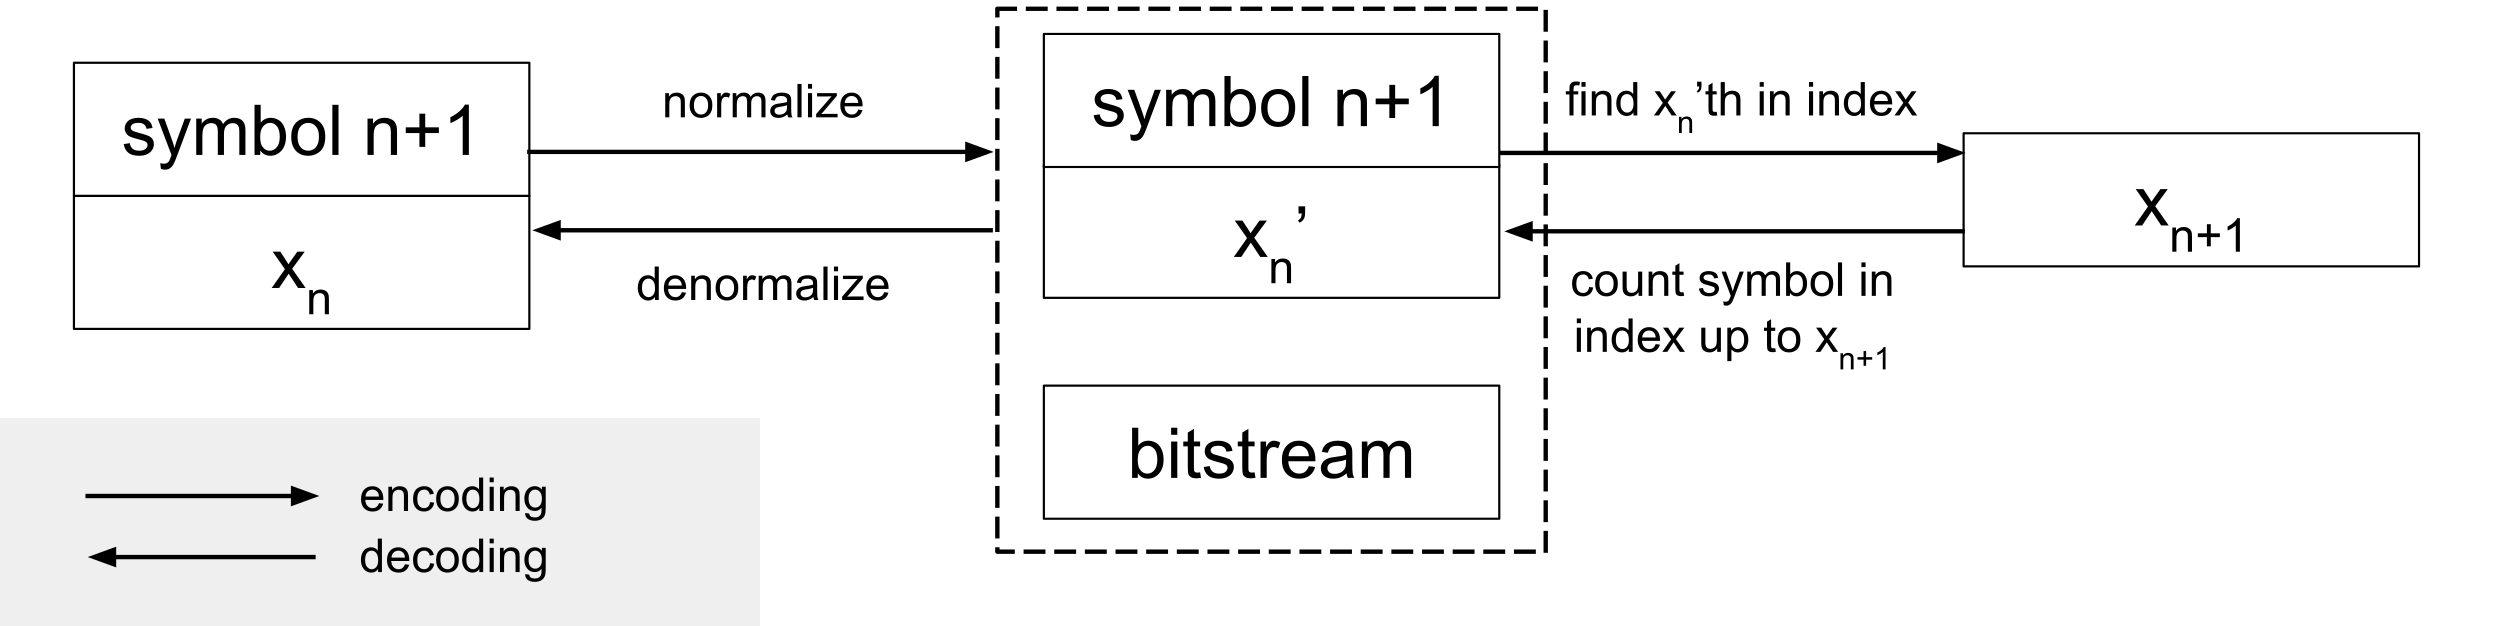 <svg xmlns="http://www.w3.org/2000/svg" fill="none" stroke-linecap="square" stroke-miterlimit="10" viewBox="0 0 1142 286"><rect x="0" y="0" width="1142" height="286" fill="#808080" stroke="none"/><clipPath id="a"><path d="M0 0h1142v286H0V0z"/></clipPath><g clip-path="url(#a)"><path fill="none" d="M0 0h1142v286H0z"/><path fill="#fff" fill-rule="evenodd" d="M0 0h1142.016v286.898H0z"/><path fill="#fff" fill-rule="evenodd" d="M33.772 89.454h208.031v60.787H33.772z"/><path stroke="#000" stroke-linecap="butt" stroke-linejoin="round" d="M33.772 89.454h208.031v60.787H33.772z"/><path fill="#000" d="m124.09 131.568 6.063-8.625-5.609-7.969h3.516l2.547 3.89q.718 1.11 1.156 1.86.687-1.031 1.265-1.828l2.797-3.922h3.36l-5.735 7.813 6.172 8.78h-3.453l-3.406-5.155-.906-1.391-4.36 6.547h-3.406zM141.263 143.568v-11.063h1.687v1.578q1.22-1.828 3.516-1.828 1 0 1.844.36.843.359 1.25.953.422.578.593 1.375.094.515.094 1.828v6.797h-1.875v-6.735q0-1.14-.219-1.703-.218-.578-.78-.906-.548-.344-1.298-.344-1.203 0-2.078.766-.86.75-.86 2.875v6.047h-1.874z"/><path fill="#fff" fill-rule="evenodd" d="M33.772 28.667h208.031v60.787H33.772z"/><path stroke="#000" stroke-linecap="butt" stroke-linejoin="round" d="M33.772 28.667h208.031v60.787H33.772z"/><path fill="#000" d="m56.506 65.827 2.781-.437q.235 1.672 1.297 2.562 1.078.89 3 .89 1.938 0 2.875-.78.938-.797.938-1.86 0-.953-.828-1.5-.578-.375-2.875-.953-3.094-.781-4.297-1.344-1.188-.578-1.813-1.578-.61-1.015-.61-2.234 0-1.11.5-2.047.517-.953 1.392-1.578.656-.485 1.78-.813 1.141-.343 2.438-.343 1.953 0 3.422.562 1.485.563 2.188 1.531.703.953.968 2.563l-2.75.375q-.187-1.281-1.093-2-.891-.719-2.532-.719-1.937 0-2.765.64-.828.641-.828 1.5 0 .548.343.985.344.453 1.079.75.421.156 2.484.719 2.984.797 4.156 1.312 1.188.5 1.86 1.47.671.968.671 2.405 0 1.407-.828 2.657-.812 1.234-2.36 1.921-1.546.672-3.5.672-3.233 0-4.937-1.343-1.687-1.344-2.156-3.985zm17 11.344-.312-2.64q.922.25 1.609.25.938 0 1.5-.313.563-.313.922-.875.266-.422.86-2.094.077-.234.25-.687l-6.298-16.625h3.032l3.453 9.609q.672 1.828 1.203 3.844.484-1.938 1.156-3.782l3.547-9.671h2.813l-6.313 16.875q-1.016 2.734-1.578 3.765-.75 1.39-1.719 2.031-.969.657-2.312.657-.813 0-1.813-.344zm16.125-6.39V54.186h2.516v2.328q.781-1.219 2.078-1.953 1.297-.75 2.953-.75 1.844 0 3.016.765 1.187.766 1.672 2.14 1.968-2.905 5.125-2.905 2.468 0 3.796 1.375 1.329 1.359 1.329 4.203v11.39h-2.797V60.327q0-1.687-.282-2.422-.265-.75-.984-1.203-.719-.453-1.687-.453-1.75 0-2.907 1.172-1.156 1.156-1.156 3.719v9.64h-2.812V60q0-1.876-.688-2.813-.687-.938-2.25-.938-1.187 0-2.203.625-1 .625-1.453 1.828-.453 1.203-.453 3.469v8.61H89.63zm29.25 0h-2.61V47.873h2.813v8.172q1.782-2.234 4.547-2.234 1.531 0 2.89.625 1.376.609 2.25 1.734.891 1.11 1.391 2.687.5 1.579.5 3.375 0 4.266-2.109 6.594-2.11 2.328-5.062 2.328-2.938 0-4.61-2.453v2.078zm-.031-8.423q0 2.985.812 4.313 1.329 2.172 3.594 2.172 1.844 0 3.188-1.594 1.343-1.61 1.343-4.781 0-3.25-1.296-4.797-1.282-1.547-3.11-1.547-1.844 0-3.187 1.61-1.344 1.593-1.344 4.624zm14.187.125q0-4.609 2.563-6.828 2.14-1.843 5.219-1.843 3.422 0 5.593 2.25 2.172 2.234 2.172 6.187 0 3.203-.968 5.047-.954 1.828-2.797 2.844-1.828 1.015-4 1.015-3.485 0-5.641-2.234-2.14-2.234-2.14-6.438zm2.891 0q0 3.188 1.39 4.782 1.391 1.578 3.5 1.578 2.094 0 3.485-1.594 1.39-1.594 1.39-4.86 0-3.077-1.406-4.656-1.39-1.593-3.468-1.593-2.11 0-3.5 1.578-1.391 1.578-1.391 4.765zm15.89 8.297V47.874h2.813V70.78h-2.812zm16.063 0V54.187h2.531v2.359q1.829-2.734 5.282-2.734 1.5 0 2.75.546 1.265.532 1.89 1.407t.875 2.078q.157.781.157 2.734V70.78h-2.813V60.687q0-1.72-.328-2.563-.328-.86-1.172-1.36-.828-.515-1.953-.515-1.797 0-3.11 1.14-1.296 1.141-1.296 4.329v9.062h-2.813zm23.703-3.703v-6.281h-6.234v-2.625h6.234v-6.234h2.657v6.234h6.234v2.625h-6.234v6.281h-2.657zm22.594 3.703h-2.812V52.858q-1.016.97-2.672 1.938-1.641.969-2.953 1.453V53.53q2.359-1.109 4.125-2.687 1.765-1.578 2.5-3.063h1.812v23z"/><path fill="#fff" fill-rule="evenodd" d="M896.982 60.877h208.031v60.787H896.982z"/><path stroke="#000" stroke-linecap="butt" stroke-linejoin="round" d="M896.982 60.877h208.031v60.787H896.982z"/><path fill="#000" d="m975.142 102.99 6.063-8.625-5.61-7.968h3.516l2.547 3.89q.719 1.11 1.156 1.86.688-1.032 1.266-1.829l2.797-3.921h3.36l-5.735 7.812 6.172 8.781h-3.453l-3.407-5.156-.906-1.39-4.36 6.546h-3.406zM992.314 114.99v-11.062h1.688v1.578q1.219-1.828 3.515-1.828 1 0 1.844.36.844.359 1.25.952.422.578.594 1.375.094.516.094 1.828v6.797h-1.875v-6.734q0-1.14-.22-1.703-.218-.578-.78-.906-.547-.344-1.297-.344-1.203 0-2.078.765-.86.75-.86 2.875v6.047h-1.875zm15.8-2.468v-4.188h-4.157v-1.75h4.156v-4.156h1.766v4.156h4.156v1.75h-4.156v4.188h-1.766zm15.064 2.468h-1.875v-11.937q-.687.64-1.781 1.281-1.094.64-1.969.969v-1.813q1.563-.734 2.735-1.78 1.187-1.063 1.671-2.048h1.22v15.328z"/><path fill="none" d="M685.803 69.866h212.095"/><path stroke="#000" stroke-linecap="butt" stroke-linejoin="round" stroke-width="2" d="M685.803 69.866h200.095"/><path fill="#000" fill-rule="evenodd" stroke="#000" stroke-linecap="butt" stroke-width="2" d="m885.898 73.17 9.076-3.304-9.076-3.303z"/><path fill="none" d="M896.543 105.659H687.157"/><path stroke="#000" stroke-linecap="butt" stroke-linejoin="round" stroke-width="2" d="M896.543 105.659H699.157"/><path fill="#000" fill-rule="evenodd" stroke="#000" stroke-linecap="butt" stroke-width="2" d="m699.158 102.355-9.077 3.304 9.076 3.303z"/><path fill="none" d="M706.063 23.262h185.07v45.26h-185.07z"/><path fill="#000" d="M716.922 52.742v-9.609h-1.656V41.68h1.656v-1.172q0-1.11.188-1.656.281-.735.953-1.188.687-.453 1.922-.453.781 0 1.75.188l-.281 1.64q-.594-.109-1.11-.109-.86 0-1.219.375-.343.36-.343 1.36v1.015h2.156v1.453h-2.156v9.61h-1.86zm5.489-13.109v-2.156h1.875v2.156h-1.875zm0 13.11V41.68h1.875v11.062h-1.875zm4.722 0V41.68h1.688v1.578q1.219-1.828 3.515-1.828 1 0 1.844.36.844.359 1.25.952.422.579.594 1.375.094.516.094 1.829v6.796h-1.875v-6.734q0-1.14-.22-1.703-.218-.578-.78-.906-.547-.344-1.297-.344-1.203 0-2.078.766-.86.75-.86 2.875v6.046h-1.875zm19.034 0v-1.391q-1.047 1.64-3.094 1.64-1.312 0-2.422-.718-1.11-.735-1.719-2.047-.609-1.313-.609-3 0-1.656.547-3 .547-1.36 1.656-2.078 1.11-.719 2.469-.719 1 0 1.781.422.781.422 1.266 1.094v-5.47h1.875v15.266h-1.75zm-5.922-5.516q0 2.125.89 3.172.907 1.047 2.126 1.047 1.218 0 2.078-1 .86-1 .86-3.063 0-2.281-.876-3.344-.875-1.062-2.156-1.062-1.25 0-2.094 1.031-.828 1.016-.828 3.219zm15.287 5.515 4.047-5.75-3.75-5.312h2.344l1.703 2.594q.484.734.766 1.234.468-.687.843-1.219l1.875-2.609h2.235l-3.828 5.203 4.125 5.86h-2.313l-2.265-3.438-.61-.922-2.906 4.36h-2.266zM766.978 60.742v-7.375h1.125v1.047q.812-1.218 2.343-1.218.672 0 1.22.25.562.234.843.625.281.39.39.921.063.344.063 1.22v4.53h-1.25v-4.484q0-.766-.14-1.14-.141-.376-.516-.594-.375-.235-.875-.235-.797 0-1.375.516-.578.5-.578 1.906v4.031h-1.25zM775.245 39.492v-2.171h2v1.718q0 1.391-.313 2.016-.453.844-1.406 1.266l-.453-.735q.562-.234.828-.719.281-.5.312-1.375h-.968zm8.941 11.579.266 1.656q-.781.156-1.406.156-1.032 0-1.594-.312-.563-.329-.797-.844-.219-.531-.219-2.219v-6.375h-1.375V41.68h1.375v-2.734l1.86-1.125v3.859h1.89v1.453h-1.89v6.469q0 .812.093 1.047.11.218.329.36.234.124.64.124.313 0 .828-.062zm1.832 1.671V37.477h1.875v5.469q1.313-1.516 3.313-1.516 1.234 0 2.14.484.907.485 1.297 1.344.39.844.39 2.469v7.015h-1.874v-7.015q0-1.406-.61-2.047-.609-.64-1.734-.64-.828 0-1.562.437-.735.437-1.047 1.172-.313.734-.313 2.047v6.046h-1.875zm17.803-13.109v-2.156h1.875v2.156h-1.875zm0 13.11V41.68h1.875v11.062h-1.875zm4.723 0V41.68h1.687v1.578q1.22-1.828 3.516-1.828 1 0 1.844.36.844.359 1.25.952.422.579.594 1.375.093.516.093 1.829v6.796h-1.875v-6.734q0-1.14-.218-1.703-.22-.578-.782-.906-.547-.344-1.297-.344-1.203 0-2.078.766-.859.75-.859 2.875v6.046h-1.875zm17.803-13.11v-2.156h1.875v2.156h-1.875zm0 13.11V41.68h1.875v11.062h-1.875zm4.723 0V41.68h1.687v1.578q1.219-1.828 3.516-1.828 1 0 1.844.36.843.359 1.25.952.421.579.593 1.375.094.516.094 1.829v6.796h-1.875v-6.734q0-1.14-.219-1.703-.218-.578-.78-.906-.548-.344-1.298-.344-1.203 0-2.078.766-.86.75-.86 2.875v6.046h-1.874zm19.033 0v-1.391q-1.047 1.64-3.093 1.64-1.313 0-2.422-.718-1.11-.735-1.72-2.047-.608-1.313-.608-3 0-1.656.546-3 .547-1.36 1.657-2.078 1.109-.719 2.468-.719 1 0 1.782.422.78.422 1.265 1.094v-5.47h1.875v15.266h-1.75zm-5.922-5.516q0 2.125.891 3.172.906 1.047 2.125 1.047 1.219 0 2.078-1 .86-1 .86-3.063 0-2.281-.875-3.344-.875-1.062-2.157-1.062-1.25 0-2.093 1.031-.829 1.016-.829 3.219zm18.19 1.953 1.922.234q-.453 1.703-1.687 2.641-1.235.937-3.172.937-2.422 0-3.844-1.484-1.422-1.5-1.422-4.203 0-2.797 1.438-4.328 1.437-1.547 3.734-1.547 2.219 0 3.61 1.516 1.406 1.5 1.406 4.25v.5h-8.25q.109 1.812 1.03 2.78.923.97 2.313.97 1.032 0 1.75-.532.735-.547 1.172-1.734zm-6.156-3.031h6.172q-.125-1.39-.703-2.094-.907-1.078-2.328-1.078-1.297 0-2.172.86-.875.859-.969 2.312zm9.19 6.593 4.047-5.75-3.75-5.312h2.343l1.704 2.594q.484.734.765 1.234.469-.687.844-1.219l1.875-2.609h2.234l-3.828 5.203 4.125 5.86h-2.312l-2.266-3.438-.61-.922-2.906 4.36h-2.265z"/><path fill="none" d="M698.856 105.659h185.07v71.086h-185.07z"/><path fill="#000" d="m725.925 131.092 1.843.234q-.296 1.907-1.546 2.985-1.25 1.078-3.063 1.078-2.266 0-3.656-1.485-1.375-1.484-1.375-4.25 0-1.796.594-3.14.593-1.344 1.812-2.016 1.219-.672 2.64-.672 1.798 0 2.938.922 1.156.906 1.485 2.578l-1.829.282q-.265-1.11-.921-1.672-.657-.563-1.594-.563-1.422 0-2.313 1.016-.875 1.015-.875 3.203 0 2.234.844 3.25.86 1 2.234 1 1.11 0 1.844-.672.735-.672.938-2.078zm2.742-1.484q0-3.079 1.719-4.547 1.422-1.235 3.468-1.235 2.282 0 3.72 1.5 1.452 1.485 1.452 4.125 0 2.14-.64 3.36-.625 1.218-1.86 1.906-1.218.672-2.672.672-2.312 0-3.75-1.485-1.437-1.5-1.437-4.296zm1.937 0q0 2.125.922 3.187.922 1.047 2.328 1.047 1.407 0 2.329-1.063.921-1.062.921-3.234 0-2.047-.937-3.11-.922-1.062-2.313-1.062-1.406 0-2.328 1.063-.922 1.047-.922 3.172zm17.878 5.53v-1.624q-1.297 1.875-3.516 1.875-.969 0-1.828-.375-.844-.375-1.266-.938-.406-.578-.562-1.39-.125-.563-.125-1.75v-6.86h1.875v6.14q0 1.47.125 1.97.172.75.734 1.172.578.421 1.422.421t1.578-.437q.75-.438 1.047-1.172.313-.75.313-2.172v-5.922h1.875v11.063h-1.672zm4.611 0v-11.062h1.688v1.578q1.219-1.828 3.516-1.828 1 0 1.843.36.844.359 1.25.953.422.578.594 1.375.094.515.094 1.828v6.797h-1.875v-6.735q0-1.14-.219-1.703-.219-.578-.781-.906-.547-.344-1.297-.344-1.203 0-2.078.766-.86.75-.86 2.875v6.047h-1.875zm15.956-1.671.266 1.656q-.782.156-1.407.156-1.031 0-1.593-.312-.563-.328-.797-.844-.22-.531-.22-2.219v-6.375h-1.374v-1.453h1.375v-2.734l1.86-1.125v3.86h1.89v1.452h-1.89V132q0 .812.093 1.046.11.219.328.36.235.124.64.124.313 0 .829-.062zm7.007-1.625 1.86-.297q.156 1.11.86 1.703.718.594 2 .594 1.296 0 1.921-.516.625-.531.625-1.234 0-.64-.562-1-.375-.25-1.907-.64-2.062-.516-2.859-.891-.797-.391-1.219-1.063-.406-.672-.406-1.484 0-.735.328-1.36.344-.64.938-1.062.437-.313 1.187-.531.75-.235 1.625-.235 1.297 0 2.281.375.985.375 1.453 1.016.47.64.641 1.719l-1.828.25q-.125-.86-.734-1.328-.594-.485-1.688-.485-1.281 0-1.844.422-.547.422-.547 1 0 .36.235.656.219.297.719.5.28.11 1.656.485 1.984.53 2.765.875.797.328 1.235.984.453.64.453 1.594 0 .937-.547 1.765-.547.829-1.578 1.282-1.031.453-2.328.453-2.156 0-3.297-.89-1.125-.907-1.438-2.657zm11.336 7.562-.218-1.765q.625.172 1.078.172.625 0 1-.22.375-.202.61-.577.187-.281.577-1.39.047-.157.172-.47l-4.203-11.078h2.016l2.312 6.407q.438 1.218.797 2.562.328-1.297.766-2.516l2.375-6.453h1.875l-4.22 11.25q-.671 1.828-1.046 2.516-.5.922-1.156 1.344-.64.437-1.531.437-.547 0-1.204-.219zm10.743-4.265v-11.063h1.671v1.547q.532-.812 1.391-1.297.86-.5 1.969-.5 1.234 0 2.015.516.782.5 1.11 1.422 1.312-1.938 3.406-1.938 1.656 0 2.531.922.891.906.891 2.797v7.594h-1.86v-6.969q0-1.125-.187-1.61-.187-.5-.672-.796-.469-.313-1.11-.313-1.171 0-1.937.782-.765.765-.765 2.484v6.422h-1.875v-7.188q0-1.25-.469-1.875-.453-.625-1.5-.625-.781 0-1.453.422-.672.406-.985 1.219-.296.797-.296 2.312v5.735h-1.875zm19.5 0h-1.75v-15.266h1.875v5.438q1.188-1.485 3.032-1.485 1.03 0 1.937.422.906.406 1.5 1.156.594.735.922 1.797.328 1.047.328 2.235 0 2.843-1.406 4.406-1.406 1.547-3.375 1.547-1.953 0-3.063-1.64v1.39zm-.03-5.61q0 1.985.546 2.875.89 1.438 2.39 1.438 1.235 0 2.126-1.063.906-1.062.906-3.187 0-2.156-.86-3.188-.859-1.03-2.078-1.03-1.234 0-2.14 1.062-.89 1.062-.89 3.093zm9.455.079q0-3.079 1.718-4.547 1.422-1.235 3.47-1.235 2.28 0 3.718 1.5 1.453 1.485 1.453 4.125 0 2.14-.64 3.36-.626 1.218-1.86 1.906-1.219.672-2.672.672-2.312 0-3.75-1.485-1.437-1.5-1.437-4.296zm1.937 0q0 2.125.922 3.187.922 1.047 2.328 1.047 1.406 0 2.328-1.063.922-1.062.922-3.234 0-2.047-.937-3.11-.922-1.062-2.313-1.062-1.406 0-2.328 1.063-.922 1.047-.922 3.172zm10.58 5.53v-15.265h1.876v15.266h-1.875zm10.727-13.109v-2.156h1.875v2.156h-1.875zm0 13.11v-11.063h1.875v11.063h-1.875zm4.723 0v-11.063h1.687v1.578q1.22-1.828 3.516-1.828 1 0 1.844.36.844.359 1.25.953.422.578.594 1.375.093.515.093 1.828v6.797h-1.875v-6.735q0-1.14-.218-1.703-.22-.578-.782-.906-.547-.344-1.297-.344-1.203 0-2.078.766-.859.75-.859 2.875v6.047h-1.875zM720.284 147.63v-2.157h1.875v2.156h-1.875zm0 13.109v-11.063h1.875v11.063h-1.875zm4.723 0v-11.063h1.687v1.578q1.219-1.828 3.516-1.828 1 0 1.844.36.843.359 1.25.953.421.578.593 1.375.094.515.094 1.828v6.797h-1.875v-6.735q0-1.14-.219-1.703-.218-.578-.78-.906-.548-.344-1.298-.344-1.203 0-2.078.766-.86.75-.86 2.875v6.047h-1.874zm19.033 0v-1.39q-1.047 1.64-3.093 1.64-1.313 0-2.422-.719-1.11-.734-1.72-2.047-.608-1.312-.608-3 0-1.656.546-3 .547-1.36 1.657-2.078 1.109-.719 2.468-.719 1 0 1.782.422.78.422 1.265 1.094v-5.469h1.875v15.266h-1.75zm-5.922-5.516q0 2.125.891 3.172.906 1.047 2.125 1.047 1.219 0 2.078-1 .86-1 .86-3.063 0-2.28-.875-3.343-.875-1.063-2.157-1.063-1.25 0-2.093 1.031-.829 1.016-.829 3.22zm18.19 1.953 1.922.235q-.453 1.703-1.687 2.64-1.235.938-3.172.938-2.422 0-3.844-1.485-1.422-1.5-1.422-4.203 0-2.797 1.438-4.328 1.437-1.547 3.734-1.547 2.219 0 3.61 1.516 1.406 1.5 1.406 4.25v.5h-8.25q.109 1.812 1.03 2.781.923.969 2.313.969 1.032 0 1.75-.531.735-.547 1.172-1.735zm-6.156-3.031h6.172q-.125-1.39-.703-2.094-.907-1.078-2.328-1.078-1.297 0-2.172.86-.875.859-.969 2.312zm9.19 6.594 4.047-5.75-3.75-5.313h2.343l1.704 2.594q.484.734.765 1.234.469-.687.844-1.218l1.875-2.61h2.234l-3.828 5.203 4.125 5.86h-2.312l-2.266-3.438-.61-.922-2.906 4.36h-2.265zm25.09 0v-1.625q-1.297 1.875-3.516 1.875-.969 0-1.828-.375-.844-.375-1.266-.938-.406-.578-.562-1.39-.125-.563-.125-1.75v-6.86h1.875v6.14q0 1.47.125 1.97.172.75.734 1.172.578.421 1.422.421t1.578-.437q.75-.438 1.047-1.172.312-.75.312-2.172v-5.922h1.875v11.063h-1.671zm4.611 4.234v-15.297h1.703v1.438q.61-.844 1.36-1.266.765-.422 1.86-.422 1.405 0 2.483.735 1.094.718 1.641 2.047.547 1.328.547 2.921 0 1.688-.61 3.047-.593 1.36-1.765 2.094-1.156.719-2.438.719-.937 0-1.687-.39-.734-.407-1.219-1v5.374h-1.875zm1.703-9.703q0 2.14.86 3.156t2.093 1.016q1.25 0 2.141-1.047.89-1.062.89-3.281 0-2.11-.874-3.156-.86-1.063-2.078-1.063-1.188 0-2.11 1.125-.922 1.11-.922 3.25zm20.178 3.797.266 1.656q-.781.156-1.406.156-1.032 0-1.594-.312-.563-.328-.797-.844-.219-.531-.219-2.219v-6.375H805.8v-1.453h1.375v-2.734l1.86-1.125v3.86h1.89v1.452h-1.89v6.47q0 .812.093 1.046.11.219.329.36.234.124.64.124.313 0 .828-.062zm1.13-3.86q0-3.078 1.718-4.546 1.422-1.235 3.469-1.235 2.28 0 3.718 1.5 1.453 1.485 1.453 4.125 0 2.14-.64 3.36-.625 1.218-1.86 1.906-1.218.672-2.671.672-2.313 0-3.75-1.485-1.438-1.5-1.438-4.296zm1.937 0q0 2.126.921 3.188.922 1.047 2.329 1.047 1.406 0 2.328-1.063.922-1.062.922-3.234 0-2.047-.938-3.11-.922-1.062-2.312-1.062-1.407 0-2.329 1.063-.921 1.047-.921 3.172zm15.303 5.532 4.046-5.75-3.75-5.313h2.344l1.703 2.594q.485.734.766 1.234.469-.687.844-1.218l1.875-2.61h2.234l-3.828 5.203 4.125 5.86h-2.313l-2.265-3.438-.61-.922-2.906 4.36h-2.265zM840.739 168.739v-7.375h1.125v1.047q.812-1.22 2.344-1.22.671 0 1.218.25.563.235.844.626.281.39.39.922.063.344.063 1.219v4.53h-1.25v-4.484q0-.765-.14-1.14-.141-.375-.516-.594-.375-.234-.875-.234-.797 0-1.375.515-.578.5-.578 1.907v4.03h-1.25zm10.533-1.64V164.3h-2.766v-1.172h2.766v-2.765h1.171v2.765h2.782v1.172h-2.782v2.797h-1.171zm10.037 1.64h-1.25v-7.969q-.453.438-1.187.875-.735.422-1.313.64v-1.218q1.047-.484 1.828-1.188.797-.703 1.11-1.359h.812v10.219z"/><path fill="#efefef" fill-rule="evenodd" d="M0 190.976h347.181v95.906H0z"/><path fill="none" d="M40.058 226.564h105.827"/><path stroke="#000" stroke-linecap="butt" stroke-linejoin="round" stroke-width="2" d="M40.058 226.564h93.827"/><path fill="#000" fill-rule="evenodd" stroke="#000" stroke-linecap="butt" stroke-width="2" d="m133.885 229.868 9.076-3.304-9.076-3.303z"/><path fill="none" d="M143.189 254.465H40.071"/><path stroke="#000" stroke-linecap="butt" stroke-linejoin="round" stroke-width="2" d="M143.189 254.465H52.071"/><path fill="#000" fill-rule="evenodd" stroke="#000" stroke-linecap="butt" stroke-width="2" d="m52.07 251.161-9.075 3.304 9.076 3.303z"/><path fill="none" d="M455.59 4H706.08v248H455.59z"/><path stroke="#000" stroke-dasharray="8.0,6.0" stroke-linecap="butt" stroke-linejoin="round" stroke-width="2" d="M455.59 4H706.08v248H455.59z"/><path fill="none" d="M155.134 203.934h185.07v45.26h-185.07z"/><path fill="#000" d="m173.118 229.852 1.922.234q-.453 1.703-1.687 2.64-1.235.938-3.172.938-2.422 0-3.844-1.484-1.422-1.5-1.422-4.203 0-2.797 1.438-4.328 1.437-1.547 3.734-1.547 2.219 0 3.61 1.516 1.406 1.5 1.406 4.25v.5h-8.25q.109 1.812 1.03 2.78.923.97 2.313.97 1.032 0 1.75-.532.735-.547 1.172-1.734zm-6.156-3.031h6.172q-.125-1.391-.703-2.094-.907-1.078-2.328-1.078-1.297 0-2.172.86-.875.859-.969 2.312zm10.44 6.593v-11.062h1.687v1.578q1.22-1.828 3.516-1.828 1 0 1.844.36.843.359 1.25.952.422.579.593 1.375.094.516.094 1.829v6.796h-1.875v-6.734q0-1.14-.219-1.703-.218-.578-.78-.906-.548-.344-1.298-.344-1.203 0-2.078.766-.86.75-.86 2.875v6.046h-1.874zm19.08-4.046 1.844.234q-.297 1.906-1.547 2.984t-3.062 1.078q-2.266 0-3.657-1.484-1.375-1.484-1.375-4.25 0-1.797.594-3.14.594-1.344 1.813-2.016 1.218-.672 2.64-.672 1.797 0 2.938.922 1.156.906 1.484 2.578l-1.828.281q-.266-1.11-.922-1.672-.656-.562-1.594-.562-1.421 0-2.312 1.015-.875 1.016-.875 3.204 0 2.234.844 3.25.859 1 2.234 1 1.11 0 1.844-.672t.937-2.078zm2.742-1.485q0-3.078 1.72-4.547 1.421-1.234 3.468-1.234 2.281 0 3.719 1.5 1.453 1.484 1.453 4.125 0 2.14-.64 3.36-.626 1.218-1.86 1.906-1.219.671-2.672.671-2.313 0-3.75-1.484-1.438-1.5-1.438-4.297zm1.938 0q0 2.125.922 3.188.922 1.047 2.328 1.047 1.406 0 2.328-1.063.922-1.062.922-3.234 0-2.047-.938-3.11-.921-1.062-2.312-1.062-1.406 0-2.328 1.062-.922 1.047-.922 3.172zm17.8 5.531v-1.39q-1.048 1.64-3.095 1.64-1.312 0-2.421-.718-1.11-.735-1.72-2.047-.609-1.313-.609-3 0-1.656.547-3 .547-1.36 1.657-2.078 1.109-.72 2.468-.72 1 0 1.782.423.78.422 1.265 1.094v-5.47h1.875v15.266h-1.75zm-5.923-5.515q0 2.125.89 3.172.907 1.047 2.126 1.047 1.219 0 2.078-1 .86-1 .86-3.063 0-2.281-.876-3.344-.875-1.062-2.156-1.062-1.25 0-2.094 1.031-.828 1.016-.828 3.219zm10.628-7.594v-2.156h1.875v2.156h-1.875zm0 13.11v-11.063h1.875v11.062h-1.875zm4.722 0v-11.063h1.688v1.578q1.219-1.828 3.516-1.828 1 0 1.843.36.844.359 1.25.952.422.579.594 1.375.094.516.094 1.829v6.796h-1.875v-6.734q0-1.14-.219-1.703-.219-.578-.781-.906-.547-.344-1.297-.344-1.203 0-2.078.766-.86.75-.86 2.875v6.046h-1.875zm11.518.921 1.828.266q.11.844.625 1.234.704.516 1.907.516 1.312 0 2.015-.531.703-.516.953-1.453.157-.563.141-2.407-1.234 1.453-3.062 1.453-2.282 0-3.532-1.64-1.25-1.656-1.25-3.953 0-1.578.563-2.922.578-1.344 1.672-2.063 1.093-.734 2.562-.734 1.953 0 3.219 1.578v-1.328h1.734v9.562q0 2.579-.53 3.657-.517 1.078-1.657 1.703-1.14.625-2.813.625-1.984 0-3.203-.89-1.219-.891-1.172-2.673zm1.547-6.656q0 2.188.86 3.188.875 1 2.171 1 1.297 0 2.172-1 .875-1 .875-3.125 0-2.032-.906-3.063-.89-1.031-2.172-1.031-1.25 0-2.125 1.015-.875 1.016-.875 3.016z"/><path fill="none" d="M155.134 231.835h185.07v45.26h-185.07z"/><path fill="#000" d="M172.712 261.315v-1.391q-1.047 1.64-3.094 1.64-1.312 0-2.422-.718-1.109-.734-1.718-2.047-.61-1.312-.61-3 0-1.656.547-3 .547-1.36 1.656-2.078 1.11-.719 2.47-.719 1 0 1.78.422.782.422 1.266 1.094v-5.469h1.875v15.266h-1.75zm-5.922-5.516q0 2.125.89 3.172.907 1.047 2.126 1.047 1.218 0 2.078-1 .86-1 .86-3.063 0-2.281-.876-3.343-.875-1.063-2.156-1.063-1.25 0-2.094 1.031-.828 1.016-.828 3.219zm18.19 1.953 1.922.235q-.453 1.703-1.688 2.64-1.234.938-3.172.938-2.421 0-3.843-1.485-1.422-1.5-1.422-4.203 0-2.797 1.437-4.328 1.438-1.547 3.735-1.547 2.218 0 3.61 1.516 1.405 1.5 1.405 4.25v.5h-8.25q.11 1.812 1.032 2.781.921.969 2.312.969 1.031 0 1.75-.531.734-.547 1.172-1.735zm-6.156-3.031h6.172q-.125-1.39-.704-2.094-.906-1.078-2.328-1.078-1.297 0-2.172.86-.875.859-.968 2.312zm17.658 2.547 1.844.234q-.297 1.906-1.547 2.985-1.25 1.078-3.062 1.078-2.266 0-3.657-1.485-1.375-1.484-1.375-4.25 0-1.797.594-3.14.594-1.344 1.813-2.016 1.218-.672 2.64-.672 1.797 0 2.938.922 1.156.906 1.484 2.578l-1.828.281q-.266-1.109-.922-1.671-.656-.563-1.594-.563-1.421 0-2.312 1.016-.875 1.015-.875 3.203 0 2.234.844 3.25.859 1 2.234 1 1.11 0 1.844-.672t.937-2.078zm2.742-1.485q0-3.078 1.72-4.546 1.421-1.235 3.468-1.235 2.281 0 3.719 1.5 1.453 1.485 1.453 4.125 0 2.14-.64 3.36-.626 1.218-1.86 1.906-1.219.672-2.672.672-2.313 0-3.75-1.485-1.438-1.5-1.438-4.297zm1.938 0q0 2.125.922 3.188.922 1.047 2.328 1.047 1.406 0 2.328-1.063.922-1.062.922-3.234 0-2.047-.938-3.11-.921-1.062-2.312-1.062-1.406 0-2.328 1.063-.922 1.046-.922 3.171zm17.8 5.532v-1.391q-1.048 1.64-3.095 1.64-1.312 0-2.421-.718-1.11-.734-1.72-2.047-.609-1.312-.609-3 0-1.656.547-3 .547-1.36 1.657-2.078 1.109-.719 2.468-.719 1 0 1.782.422.78.422 1.265 1.094v-5.469h1.875v15.266h-1.75zm-5.923-5.516q0 2.125.89 3.172.907 1.047 2.126 1.047 1.219 0 2.078-1 .86-1 .86-3.063 0-2.281-.876-3.343-.875-1.063-2.156-1.063-1.25 0-2.094 1.031-.828 1.016-.828 3.219zm10.628-7.594v-2.156h1.875v2.156h-1.875zm0 13.11v-11.063h1.875v11.063h-1.875zm4.722 0v-11.063h1.688v1.578q1.219-1.828 3.516-1.828 1 0 1.843.36.844.359 1.25.953.422.578.594 1.375.094.515.094 1.828v6.797h-1.875v-6.735q0-1.14-.219-1.703-.219-.578-.781-.906-.547-.344-1.297-.344-1.203 0-2.078.766-.86.75-.86 2.875v6.047h-1.875zm11.518.922 1.828.265q.11.844.625 1.235.704.515 1.907.515 1.312 0 2.015-.531.703-.516.953-1.453.157-.563.141-2.406-1.234 1.453-3.062 1.453-2.282 0-3.532-1.641-1.25-1.656-1.25-3.953 0-1.578.563-2.922.578-1.344 1.672-2.062 1.093-.735 2.562-.735 1.953 0 3.219 1.578v-1.328h1.734v9.563q0 2.578-.53 3.656-.517 1.078-1.657 1.703-1.14.625-2.813.625-1.984 0-3.203-.89-1.219-.891-1.172-2.672zm1.547-6.657q0 2.188.86 3.188.875 1 2.171 1 1.297 0 2.172-1 .875-1 .875-3.125 0-2.031-.906-3.063-.89-1.031-2.172-1.031-1.25 0-2.125 1.016-.875 1.015-.875 3.015z"/><path fill="#fff" fill-rule="evenodd" d="M476.835 75.265h208.031v60.787H476.835z"/><path stroke="#000" stroke-linecap="butt" stroke-linejoin="round" d="M476.835 75.265h208.031v60.787H476.835z"/><path fill="#000" d="m563.6 117.379 6.062-8.625-5.61-7.969h3.516l2.547 3.89q.719 1.11 1.156 1.86.688-1.031 1.266-1.828l2.797-3.922h3.359l-5.734 7.813 6.171 8.78h-3.453l-3.406-5.155-.906-1.391-4.36 6.547H563.6zM580.771 129.379v-11.063h1.688v1.578q1.218-1.828 3.515-1.828 1 0 1.844.36.844.359 1.25.953.422.578.594 1.375.093.515.093 1.828v6.797h-1.875v-6.735q0-1.14-.218-1.703-.219-.578-.782-.906-.546-.344-1.296-.344-1.204 0-2.079.766-.859.75-.859 2.875v6.047h-1.875zM593.164 97.504v-3.266h3.016v2.578q0 2.094-.485 3.016-.672 1.266-2.093 1.906l-.688-1.11q.844-.343 1.25-1.077.422-.75.469-2.047h-1.469z"/><path fill="none" d="M241.803 69.387h212.095"/><path stroke="#000" stroke-linecap="butt" stroke-linejoin="round" stroke-width="2" d="M241.803 69.387h200.095"/><path fill="#000" fill-rule="evenodd" stroke="#000" stroke-linecap="butt" stroke-width="2" d="m441.898 72.69 9.076-3.303-9.076-3.303z"/><path fill="none" d="M452.543 105.18H243.157"/><path stroke="#000" stroke-linecap="butt" stroke-linejoin="round" stroke-width="2" d="M452.543 105.18H255.157"/><path fill="#000" fill-rule="evenodd" stroke="#000" stroke-linecap="butt" stroke-width="2" d="m255.157 101.876-9.076 3.304 9.076 3.303z"/><path fill="#fff" fill-rule="evenodd" d="M476.835 15.499h208.031v60.787H476.835z"/><path stroke="#000" stroke-linecap="butt" stroke-linejoin="round" d="M476.835 15.499h208.031v60.787H476.835z"/><path fill="#000" d="m499.57 52.66 2.78-.438q.235 1.672 1.297 2.562 1.078.89 3 .89 1.938 0 2.875-.78.938-.797.938-1.86 0-.953-.828-1.5-.578-.375-2.875-.953-3.094-.781-4.297-1.344-1.188-.578-1.813-1.578-.61-1.015-.61-2.234 0-1.11.5-2.047.517-.953 1.392-1.578.656-.484 1.78-.813 1.141-.343 2.438-.343 1.953 0 3.422.562 1.485.563 2.188 1.531.703.954.968 2.563l-2.75.375q-.187-1.281-1.093-2-.891-.719-2.532-.719-1.937 0-2.765.64-.828.641-.828 1.5 0 .548.343.985.344.453 1.079.75.421.156 2.484.719 2.984.797 4.156 1.312 1.188.5 1.86 1.47.671.968.671 2.405 0 1.407-.828 2.657-.812 1.234-2.36 1.922-1.546.671-3.5.671-3.233 0-4.937-1.343-1.687-1.344-2.156-3.985zm17 11.343-.313-2.64q.922.25 1.609.25.938 0 1.5-.313.563-.313.922-.875.266-.422.86-2.094.077-.234.25-.687L515.1 41.019h3.032l3.453 9.609q.672 1.828 1.203 3.844.484-1.938 1.156-3.781l3.547-9.672h2.813l-6.313 16.875q-1.016 2.734-1.578 3.765-.75 1.39-1.719 2.032-.969.656-2.312.656-.813 0-1.813-.344zm16.124-6.39V41.018h2.516v2.328q.781-1.219 2.078-1.953 1.297-.75 2.953-.75 1.844 0 3.016.765 1.187.766 1.672 2.14 1.968-2.905 5.125-2.905 2.468 0 3.796 1.375 1.329 1.359 1.329 4.203v11.39h-2.797V47.16q0-1.687-.282-2.422-.265-.75-.984-1.203-.719-.453-1.687-.453-1.75 0-2.907 1.172-1.156 1.156-1.156 3.719v9.64h-2.812v-10.78q0-1.876-.688-2.813-.687-.938-2.25-.938-1.187 0-2.203.625-1 .625-1.453 1.828-.453 1.203-.453 3.469v8.61h-2.813zm29.25 0h-2.61V34.705h2.813v8.172q1.782-2.234 4.547-2.234 1.531 0 2.89.625 1.376.609 2.25 1.734.891 1.11 1.391 2.688t.5 3.375q0 4.265-2.109 6.593-2.11 2.328-5.062 2.328-2.938 0-4.61-2.453v2.078zm-.031-8.422q0 2.984.812 4.312 1.329 2.172 3.594 2.172 1.844 0 3.188-1.594 1.343-1.61 1.343-4.781 0-3.25-1.296-4.797-1.282-1.547-3.11-1.547-1.844 0-3.187 1.61-1.344 1.593-1.344 4.625zm14.187.125q0-4.61 2.563-6.829 2.14-1.843 5.219-1.843 3.422 0 5.593 2.25 2.172 2.234 2.172 6.187 0 3.203-.968 5.047-.954 1.828-2.797 2.844-1.828 1.015-4 1.015-3.485 0-5.641-2.234-2.14-2.234-2.14-6.437zm2.891 0q0 3.187 1.39 4.78 1.391 1.579 3.5 1.579 2.094 0 3.485-1.594 1.39-1.594 1.39-4.86 0-3.077-1.406-4.655-1.39-1.594-3.468-1.594-2.11 0-3.5 1.578-1.391 1.578-1.391 4.766zm15.89 8.296V34.706h2.813v22.906h-2.812zm16.063 0V41.02h2.531v2.359q1.829-2.734 5.282-2.734 1.5 0 2.75.547 1.265.53 1.89 1.406.625.875.875 2.078.157.781.157 2.734v10.203h-2.813V47.52q0-1.72-.328-2.563-.328-.86-1.172-1.36-.828-.515-1.953-.515-1.797 0-3.11 1.14-1.296 1.141-1.296 4.329v9.062h-2.813zm23.703-3.703v-6.281h-6.234v-2.625h6.234v-6.234h2.657v6.234h6.234v2.625h-6.234v6.281h-2.657zm22.594 3.703h-2.812V39.691q-1.016.968-2.672 1.937-1.641.969-2.953 1.453v-2.719q2.359-1.109 4.125-2.687 1.765-1.578 2.5-3.063h1.812v23z"/><path fill="#fff" fill-rule="evenodd" d="M476.835 176.17h208.031v60.788H476.835z"/><path stroke="#000" stroke-linecap="butt" stroke-linejoin="round" d="M476.835 176.17h208.031v60.788H476.835z"/><path fill="#000" d="M519.757 218.284h-2.61v-22.906h2.813v8.172q1.781-2.234 4.547-2.234 1.53 0 2.89.625 1.375.609 2.25 1.734.89 1.11 1.39 2.687.5 1.579.5 3.375 0 4.266-2.108 6.594-2.11 2.328-5.063 2.328-2.937 0-4.61-2.453v2.078zm-.032-8.422q0 2.985.813 4.313 1.328 2.172 3.594 2.172 1.843 0 3.187-1.594 1.344-1.61 1.344-4.781 0-3.25-1.297-4.797-1.281-1.547-3.11-1.547-1.843 0-3.187 1.61-1.344 1.593-1.344 4.624zm15.25-11.25v-3.234h2.813v3.234h-2.813zm0 19.672v-16.593h2.813v16.593h-2.813zm13.235-2.515.406 2.484q-1.187.25-2.125.25-1.531 0-2.375-.484-.844-.485-1.187-1.266-.344-.797-.344-3.328v-9.547h-2.063v-2.187h2.063v-4.11l2.797-1.687v5.797h2.828v2.187h-2.828v9.703q0 1.203.14 1.547.157.344.485.547.343.203.968.203.47 0 1.235-.11zm1.625-2.438 2.781-.437q.234 1.672 1.297 2.562 1.078.89 3 .89 1.937 0 2.875-.78.937-.797.937-1.86 0-.953-.828-1.5-.578-.375-2.875-.953-3.093-.781-4.297-1.344-1.187-.578-1.812-1.578-.61-1.015-.61-2.234 0-1.11.5-2.047.516-.953 1.391-1.578.656-.485 1.781-.813 1.141-.343 2.438-.343 1.953 0 3.422.562 1.484.563 2.187 1.531.703.953.969 2.563l-2.75.375q-.187-1.281-1.094-2-.89-.719-2.531-.719-1.937 0-2.766.64-.828.641-.828 1.5 0 .548.344.985.344.453 1.078.75.422.156 2.485.719 2.984.797 4.156 1.312 1.187.5 1.86 1.47.671.968.671 2.405 0 1.407-.828 2.657-.813 1.234-2.36 1.921-1.546.672-3.5.672-3.234 0-4.937-1.343-1.687-1.344-2.156-3.985zm23.265 2.438.407 2.484q-1.188.25-2.125.25-1.532 0-2.375-.484-.844-.485-1.188-1.266-.344-.797-.344-3.328v-9.547h-2.062v-2.187h2.062v-4.11l2.797-1.687v5.797h2.828v2.187h-2.828v9.703q0 1.203.14 1.547.157.344.485.547.344.203.969.203.469 0 1.234-.11zm2.72 2.515v-16.593h2.53v2.515q.97-1.765 1.782-2.328.828-.562 1.812-.562 1.422 0 2.89.906l-.968 2.61q-1.031-.61-2.062-.61-.922 0-1.657.562-.734.547-1.047 1.532-.468 1.5-.468 3.28v8.688h-2.813zm22.046-5.343 2.906.359q-.687 2.547-2.547 3.953-1.859 1.406-4.75 1.406-3.64 0-5.78-2.234-2.126-2.25-2.126-6.297 0-4.187 2.156-6.5 2.157-2.312 5.594-2.312 3.328 0 5.438 2.265 2.109 2.266 2.109 6.375 0 .25-.016.75h-12.375q.157 2.735 1.547 4.188 1.39 1.453 3.469 1.453 1.547 0 2.64-.813 1.094-.812 1.735-2.593zm-9.234-4.547h9.265q-.187-2.094-1.062-3.141-1.344-1.625-3.485-1.625-1.937 0-3.265 1.297-1.313 1.297-1.453 3.469zm26.5 7.843q-1.563 1.329-3.016 1.875-1.437.547-3.094.547-2.734 0-4.203-1.328-1.469-1.344-1.469-3.422 0-1.218.547-2.218.563-1.016 1.453-1.625.907-.61 2.032-.922.828-.22 2.5-.422 3.406-.406 5.015-.969.016-.578.016-.734 0-1.72-.797-2.422-1.078-.953-3.203-.953-1.984 0-2.938.703-.937.687-1.39 2.453l-2.75-.375q.375-1.766 1.234-2.844.86-1.094 2.485-1.672 1.625-.593 3.765-.593 2.125 0 3.453.5 1.328.5 1.953 1.265.625.75.875 1.906.141.72.141 2.594v3.75q0 3.922.172 4.969.187 1.031.719 1.984h-2.938q-.437-.875-.562-2.047zm-.235-6.28q-1.531.624-4.593 1.062-1.735.25-2.454.562-.718.313-1.109.922-.39.594-.39 1.328 0 1.125.843 1.875.86.75 2.5.75 1.625 0 2.89-.703 1.266-.719 1.86-1.953.453-.953.453-2.813v-1.03zm7.203 8.327v-16.593h2.516v2.328q.781-1.22 2.078-1.953 1.297-.75 2.953-.75 1.844 0 3.016.765 1.187.766 1.672 2.14 1.969-2.905 5.125-2.905 2.469 0 3.797 1.375 1.328 1.359 1.328 4.203v11.39h-2.797v-10.453q0-1.687-.281-2.422-.266-.75-.985-1.203-.718-.453-1.687-.453-1.75 0-2.906 1.172-1.157 1.156-1.157 3.719v9.64h-2.812v-10.78q0-1.876-.688-2.813-.687-.938-2.25-.938-1.187 0-2.203.625-1 .625-1.453 1.828-.453 1.203-.453 3.469v8.61H622.1z"/><path fill="none" d="M256.161 24.129h185.071v45.26h-185.07z"/><path fill="#000" d="M303.875 53.609V42.546h1.687v1.578q1.219-1.828 3.516-1.828 1 0 1.844.36.843.359 1.25.953.422.578.593 1.375.094.515.094 1.828v6.797h-1.875v-6.735q0-1.14-.219-1.703-.218-.578-.78-.906-.548-.344-1.298-.344-1.203 0-2.078.766-.86.75-.86 2.875v6.047h-1.874zm11.158-5.532q0-3.078 1.72-4.547 1.421-1.234 3.468-1.234 2.281 0 3.719 1.5 1.453 1.484 1.453 4.125 0 2.14-.64 3.36-.626 1.218-1.86 1.906-1.219.672-2.672.672-2.313 0-3.75-1.485-1.438-1.5-1.438-4.297zm1.938 0q0 2.125.922 3.188.922 1.047 2.328 1.047 1.406 0 2.328-1.063.922-1.062.922-3.234 0-2.047-.938-3.11-.922-1.062-2.312-1.062-1.406 0-2.328 1.062-.922 1.047-.922 3.172zm10.612 5.532V42.546h1.687v1.672q.64-1.172 1.188-1.547.546-.375 1.203-.375.953 0 1.922.61l-.641 1.734q-.688-.406-1.375-.406-.61 0-1.11.375-.484.359-.687 1.015-.312 1-.312 2.188v5.797h-1.875zm7.118 0V42.546h1.671v1.547q.532-.813 1.391-1.297.86-.5 1.969-.5 1.234 0 2.015.516.782.5 1.11 1.422 1.312-1.938 3.406-1.938 1.656 0 2.531.922.891.906.891 2.797v7.594h-1.86v-6.97q0-1.124-.187-1.609-.187-.5-.672-.796-.469-.313-1.11-.313-1.171 0-1.937.781-.765.766-.765 2.485v6.422h-1.875V46.42q0-1.25-.469-1.875-.453-.625-1.5-.625-.781 0-1.453.422-.672.406-.985 1.219-.296.797-.296 2.312v5.735H334.7zm24.985-1.36q-1.047.875-2.016 1.25-.953.36-2.062.36-1.813 0-2.797-.891-.985-.89-.985-2.281 0-.813.375-1.485.375-.672.97-1.078.593-.406 1.343-.61.562-.14 1.672-.28 2.265-.266 3.344-.641.015-.39.015-.5 0-1.14-.531-1.61-.719-.64-2.14-.64-1.329 0-1.954.469-.625.468-.937 1.64l-1.828-.25q.25-1.172.812-1.89.578-.735 1.656-1.125 1.094-.39 2.516-.39t2.297.343q.89.328 1.312.828.422.5.578 1.281.094.469.094 1.719v2.5q0 2.625.125 3.312.125.688.469 1.329h-1.953q-.297-.579-.375-1.36zm-.156-4.187q-1.016.406-3.063.703-1.156.172-1.64.375-.47.203-.735.61-.266.405-.266.89 0 .75.563 1.25.578.5 1.672.5 1.078 0 1.922-.469.843-.484 1.25-1.297.297-.64.297-1.875v-.687zm4.752 5.547V38.343h1.875v15.266h-1.875zm4.8-13.11v-2.156h1.876v2.156h-1.875zm0 13.11V42.546h1.876V53.61h-1.875zm3.74 0v-1.516l7.03-8.094q-1.187.063-2.109.063h-4.515v-1.516h9.046v1.234l-5.984 7.032-1.156 1.281q1.25-.094 2.36-.094h5.109v1.61h-9.782zm19.226-3.563 1.922.234q-.453 1.704-1.688 2.641-1.234.938-3.172.938-2.422 0-3.843-1.485-1.422-1.5-1.422-4.203 0-2.797 1.437-4.328 1.438-1.547 3.735-1.547 2.218 0 3.609 1.516 1.406 1.5 1.406 4.25v.5h-8.25q.11 1.812 1.031 2.781.922.969 2.313.969 1.031 0 1.75-.532.734-.546 1.172-1.734zm-6.156-3.031h6.171q-.125-1.39-.703-2.094-.906-1.078-2.328-1.078-1.297 0-2.172.86-.875.859-.968 2.312z"/><path fill="none" d="M256.161 107.552h185.071v45.26h-185.07z"/><path fill="#000" d="M299.185 137.032v-1.39q-1.047 1.64-3.094 1.64-1.312 0-2.422-.718-1.109-.735-1.718-2.047-.61-1.313-.61-3 0-1.656.547-3 .547-1.36 1.656-2.078 1.11-.719 2.47-.719 1 0 1.78.422.782.422 1.266 1.094v-5.47h1.875v15.266h-1.75zm-5.922-5.515q0 2.125.89 3.172.907 1.047 2.126 1.047 1.218 0 2.078-1 .86-1 .86-3.063 0-2.281-.876-3.344-.875-1.062-2.156-1.062-1.25 0-2.094 1.031-.828 1.016-.828 3.219zm18.19 1.953 1.922.234q-.453 1.703-1.688 2.641-1.234.937-3.172.937-2.421 0-3.843-1.484-1.422-1.5-1.422-4.203 0-2.797 1.437-4.328 1.438-1.547 3.735-1.547 2.218 0 3.609 1.516 1.406 1.5 1.406 4.25v.5h-8.25q.11 1.812 1.032 2.78.921.97 2.312.97 1.031 0 1.75-.532.734-.547 1.172-1.734zm-6.156-3.031h6.172q-.125-1.39-.704-2.094-.906-1.078-2.328-1.078-1.297 0-2.172.86-.875.859-.968 2.312zm10.44 6.593V125.97h1.687v1.578q1.219-1.828 3.516-1.828 1 0 1.843.36.844.359 1.25.952.422.579.594 1.375.094.516.094 1.829v6.796h-1.875v-6.734q0-1.14-.219-1.703-.219-.578-.781-.906-.547-.344-1.297-.344-1.203 0-2.078.766-.86.75-.86 2.875v6.046h-1.875zm11.158-5.53q0-3.079 1.719-4.548 1.422-1.234 3.469-1.234 2.28 0 3.718 1.5 1.453 1.484 1.453 4.125 0 2.14-.64 3.36-.625 1.218-1.86 1.906-1.218.671-2.671.671-2.313 0-3.75-1.484-1.438-1.5-1.438-4.297zm1.938 0q0 2.124.921 3.187.922 1.047 2.329 1.047 1.406 0 2.328-1.063.922-1.062.922-3.234 0-2.047-.938-3.11-.922-1.062-2.312-1.062-1.407 0-2.329 1.062-.921 1.047-.921 3.172zm10.611 5.53V125.97h1.688v1.672q.64-1.172 1.187-1.547t1.203-.375q.953 0 1.922.61l-.64 1.734q-.688-.407-1.375-.407-.61 0-1.11.375-.484.36-.687 1.016-.313 1-.313 2.188v5.796h-1.875zm7.118 0V125.97h1.672v1.547q.531-.813 1.39-1.297.86-.5 1.97-.5 1.234 0 2.015.516.781.5 1.11 1.421 1.312-1.937 3.406-1.937 1.656 0 2.531.922.89.906.89 2.797v7.593h-1.859v-6.968q0-1.125-.187-1.61-.188-.5-.672-.797-.469-.312-1.11-.312-1.171 0-1.937.781-.766.766-.766 2.485v6.421h-1.875v-7.187q0-1.25-.468-1.875-.453-.625-1.5-.625-.782 0-1.453.422-.672.406-.985 1.219-.297.796-.297 2.312v5.734h-1.875zm24.986-1.359q-1.047.875-2.016 1.25-.953.36-2.063.36-1.812 0-2.796-.891-.985-.89-.985-2.281 0-.813.375-1.485.375-.672.969-1.078t1.344-.61q.562-.14 1.672-.28 2.265-.266 3.343-.641.016-.39.016-.5 0-1.14-.531-1.61-.72-.64-2.141-.64-1.328 0-1.953.469-.625.468-.938 1.64l-1.828-.25q.25-1.172.813-1.89.578-.735 1.656-1.125 1.094-.391 2.516-.391t2.297.344q.89.328 1.312.828.422.5.578 1.281.094.469.094 1.719v2.5q0 2.625.125 3.312.125.688.469 1.328h-1.953q-.297-.578-.375-1.359zm-.157-4.187q-1.015.406-3.062.703-1.156.172-1.64.375-.47.203-.735.61-.266.405-.266.89 0 .75.563 1.25.578.5 1.672.5 1.078 0 1.921-.469.844-.484 1.25-1.297.297-.64.297-1.875v-.687zm4.753 5.546v-15.265h1.875v15.265h-1.875zm4.8-13.109v-2.156h1.876v2.156h-1.875zm0 13.11V125.97h1.876v11.062h-1.875zm3.739 0v-1.516l7.031-8.094q-1.187.063-2.11.063h-4.515v-1.516h9.047v1.234l-5.984 7.032-1.157 1.28q1.25-.093 2.36-.093h5.11v1.61h-9.782zm19.227-3.563 1.921.234q-.453 1.703-1.687 2.641-1.234.937-3.172.937-2.422 0-3.844-1.484-1.422-1.5-1.422-4.203 0-2.797 1.438-4.328 1.437-1.547 3.734-1.547 2.219 0 3.61 1.516 1.406 1.5 1.406 4.25v.5h-8.25q.11 1.812 1.031 2.78.922.97 2.313.97 1.03 0 1.75-.532.734-.547 1.172-1.734zm-6.157-3.031h6.172q-.125-1.39-.703-2.094-.906-1.078-2.328-1.078-1.297 0-2.172.86-.875.859-.969 2.312z"/></g></svg>